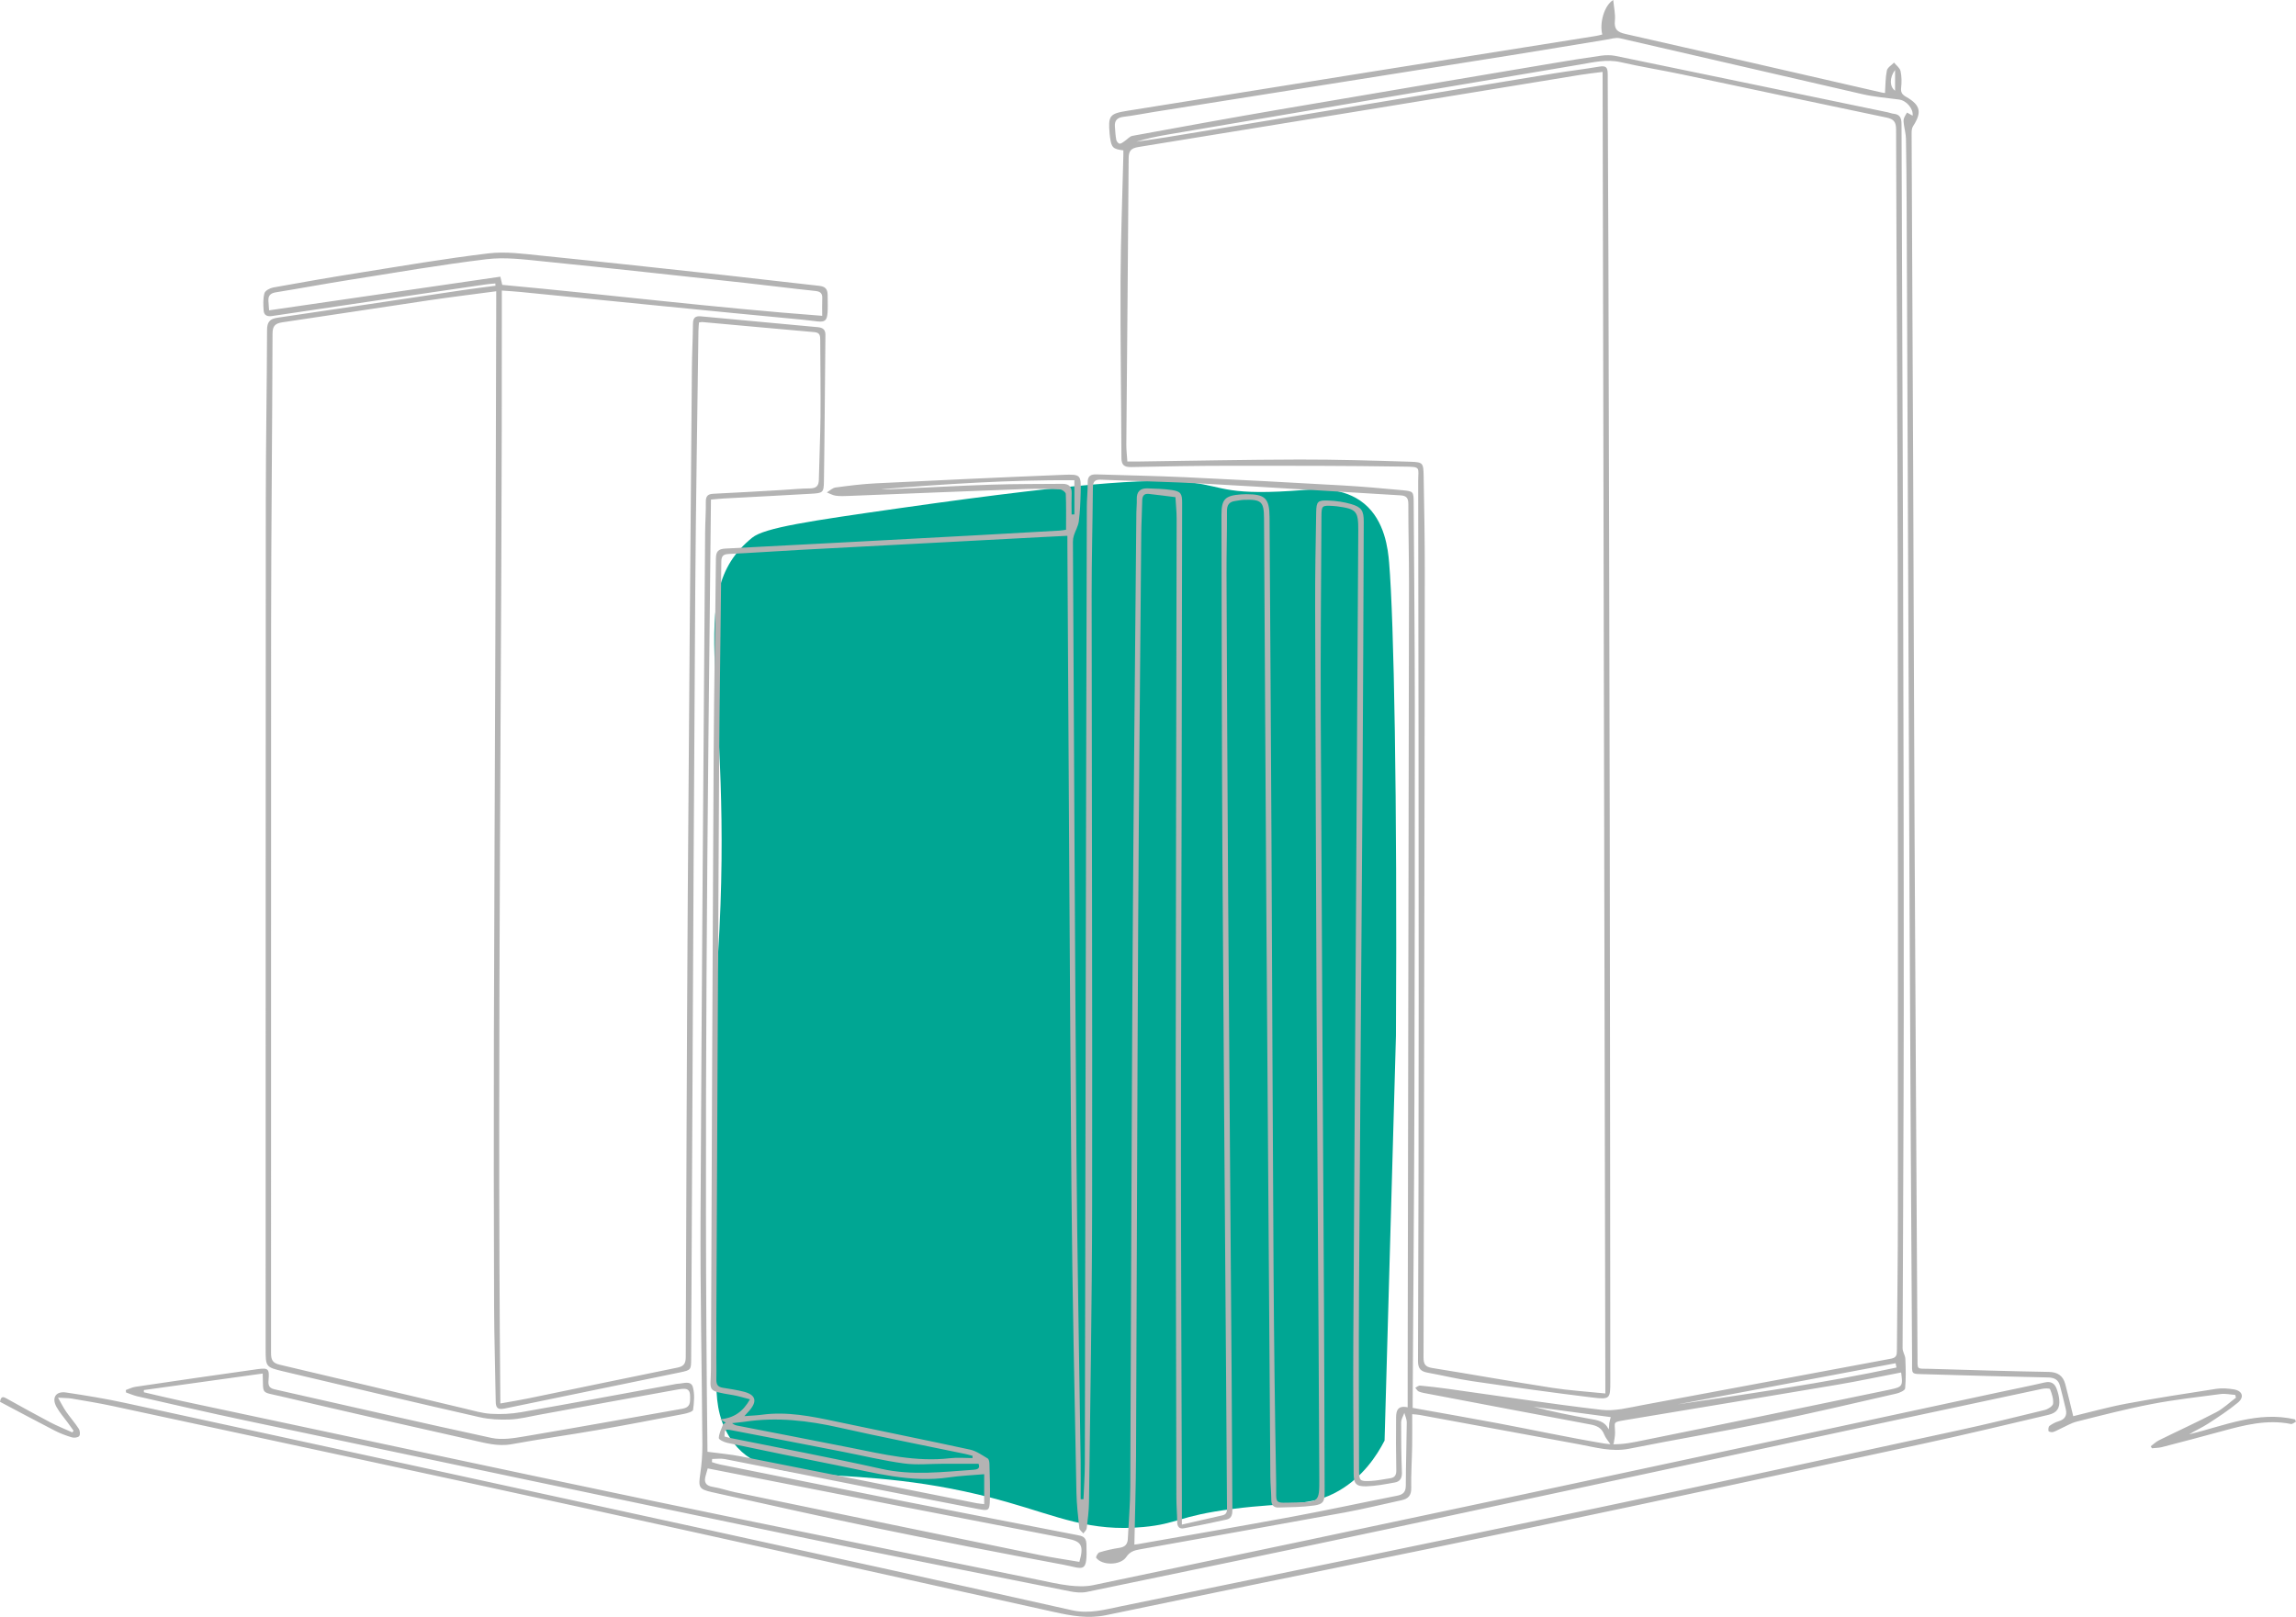 <svg xmlns="http://www.w3.org/2000/svg" id="Layer_2" data-name="Layer 2" width="1270.869" height="895.125" viewBox="0 0 1270.869 895.125"><defs><style>
      .cls-1 {
        fill: #b3b3b3;
      }

      .cls-1, .cls-2 {
        stroke-width: 0px;
      }

      .cls-2 {
        fill: #00a693;
      }
    </style></defs><g id="Layer_1-2" data-name="Layer 1"><g><path class="cls-2" d="m416.349,297.671c6.868-5.573,31.953-9.247,81.842-16.368,218.314-31.163,138.265-3.093,224.122-10.073,5.946-.483,21.338-1.838,32.737,7.555,11.567,9.531,13.233,25.365,13.85,32.737,2.669,31.865,4.514,129.663,3.777,261.895-2.098,74.707-4.197,149.414-6.296,224.122-4.405,8.534-12.052,20.067-25.182,27.7-15.741,9.152-28.066,6.133-59.058,10.151-29.93,3.88-30.123,8.212-49.226,9.994-29.431,2.747-47.229-5.809-75.546-13.85-88.266-25.063-132.697-3.566-153.267-35.466-7.383-11.449-7.566-23.38-7.591-32.087-.397-141.04-.596-211.56.951-235.893,9.501-149.481-20.542-198.427,18.887-230.417Z"></path><path class="cls-1" d="m654.18,844.047c8.421-1.92,15.494-3.515,22.557-5.152,2.724-.632,2.428-2.829,2.414-4.87-.167-23.697-.321-47.394-.49-71.091-.689-96.414-1.483-192.827-2.037-289.241-.361-62.832-.387-125.665-.527-188.498-.02-8.841,1.904-10.794,10.762-11.494.944-.075,1.894-.101,2.841-.103,10.532-.021,12.941,2.22,13.01,12.676.387,59.041.757,118.081,1.058,177.123.404,79.353.651,158.708,1.145,238.061.249,39.946.735,79.892,1.46,119.832.219,12.041-1.805,10.694,11.142,10.491,12.433-.195,12.781-.51,12.733-12.675-.205-52.405-.575-104.81-.888-157.215-.22-36.833-.499-73.666-.654-110.5-.302-71.907-.583-143.814-.762-215.722-.043-17.331.263-34.664.577-51.993.111-6.113.822-6.817,6.947-6.565,4.146.17,8.374.788,12.354,1.938,5.797,1.674,7.053,3.694,7.029,9.76-.183,47.26-.328,94.52-.637,141.78-.621,94.789-1.4,189.578-1.983,284.367-.202,32.903-.046,65.809.017,98.713.012,6.149.372,6.508,6.429,6.216,3.627-.175,7.225-.964,10.832-1.501,2.591-.386,3.41-1.801,3.352-4.493-.209-9.738-.207-19.482-.109-29.223.035-3.469.747-6.764,6.409-5.564,0-6.745-.01-13.055.001-19.365.252-145.44.522-290.88.736-436.32.022-14.758-.397-29.517-.369-44.275.007-3.451-.986-4.72-4.495-4.923-36.096-2.092-72.176-4.474-108.279-6.45-19.064-1.044-38.167-1.383-57.245-2.198-3.306-.141-4.552.851-4.58,4.2-.167,19.903-.702,39.806-.693,59.708.052,112.669.429,225.339.266,338.008-.079,54.704-1.062,109.406-1.727,164.108-.059,4.855-.701,9.713-1.289,14.543-.121.992-1.215,1.865-1.861,2.794-.765-.956-2.095-1.851-2.204-2.877-.705-6.591-1.491-13.204-1.613-19.822-1.017-55.238-2.282-110.475-2.738-165.719-.986-119.569-1.536-239.141-2.263-358.711-.01-1.585-.001-3.171-.001-5.172-4.949.247-9.37.457-13.789.69-44.766,2.362-89.533,4.709-134.297,7.106-13.118.702-26.223,1.656-39.345,2.257-3.196.146-4.084,1.272-4.113,4.333-.359,38.05-1.009,76.098-1.231,114.148-.619,105.76-1.076,211.521-1.58,317.281-.034,7.177.193,14.356.06,21.53-.051,2.751,1.069,3.901,3.595,4.316,3.871.637,7.777,1.189,11.567,2.168,6.671,1.722,7.636,5.231,3.105,10.488-.675.784-1.393,1.531-2.769,3.039,3.817-.292,6.727-.368,9.594-.759,13.967-1.905,27.475.833,41.019,3.713,24.76,5.265,49.588,10.214,74.324,15.589,3.455.751,6.613,3.059,9.757,4.905.674.395.939,1.907.965,2.915.169,6.626.431,13.261.248,19.882-.168,6.077-.606,6.331-6.49,5.195-17.945-3.465-35.876-7-53.804-10.551-28.813-5.707-57.614-11.477-86.441-17.116-2.25-.44-4.661-.058-6.997-.058-.053.581-.105,1.162-.158,1.743,1.457.433,2.89.982,4.373,1.28,33.577,6.747,67.146,13.536,100.745,20.172,32.272,6.375,64.577,12.581,96.864,18.883,2.764.539,5.202.84,5.345,5.004.581,16.961-1.455,13.56-13.01,11.416-33.537-6.223-67.025-12.738-100.429-19.638-31.28-6.461-62.442-13.497-93.624-20.427-7.552-1.678-7.79-2.725-6.678-10.335.771-5.274,1.191-10.654,1.155-15.982-.287-42.106-1.221-84.214-1.016-126.316.614-126.339,1.65-252.677,2.544-379.015.039-5.551.462-11.102.385-16.648-.043-3.117,1.048-4.337,4.16-4.485,12.715-.606,25.422-1.367,38.132-2.09,5.137-.292,10.27-.837,15.409-.877,3.48-.027,4.784-1.454,4.857-4.783.254-11.641.801-23.278.907-34.919.128-14.081-.083-28.166-.141-42.249-.009-2.242.031-4.277-3.144-4.554-20.766-1.812-41.523-3.733-62.285-5.603-.388-.035-.794.125-1.695.282-.096,1.475-.269,3.044-.29,4.614-.614,47.933-1.436,95.864-1.767,143.799-.692,100.071-1.129,200.143-1.658,300.215-.22,41.573-.405,83.146-.607,124.718-.031,6.336.019,6.586-5.951,7.827-32.467,6.749-64.971,13.319-97.434,20.085-3.81.794-4.746-.579-4.795-4.018-.252-17.6-.842-35.197-.898-52.797-.158-49.022-.232-98.044-.116-147.066.176-74.209.574-148.417.817-222.626.205-62.428.325-124.856.482-187.284.004-1.45,0-2.9,0-4.785-12.9,1.724-25.247,3.228-37.548,5.048-26.916,3.982-53.797,8.194-80.72,12.127-4.076.596-5.541,2.008-5.553,6.351-.154,53.76-.747,107.518-.789,161.278-.105,134.338.032,268.677-.038,403.015-.002,3.727.839,5.535,4.693,6.437,34.129,7.988,68.212,16.177,102.319,24.262,4.872,1.155,9.766,2.649,14.713,2.947,5.585.337,11.338.05,16.85-.919,28.131-4.949,56.207-10.206,84.303-15.354.799-.146,1.599-.36,2.403-.387,2.965-.096,7.123-1.968,8.217,1.914,1.104,3.918.662,8.416.107,12.554-.133.994-3.322,1.919-5.219,2.284-15.819,3.047-31.64,6.101-47.51,8.866-15.871,2.765-31.839,4.978-47.685,7.871-7.702,1.406-14.846-.717-22.026-2.32-35.272-7.874-70.507-15.922-105.692-24.178-11.478-2.693-9.617-.711-10.089-12.625-21.98,3.057-43.869,6.1-65.757,9.144-.004.408-.008.816-.011,1.224,6.939,1.602,13.855,3.308,20.82,4.79,86.593,18.42,173.15,37.016,259.806,55.138,71.152,14.88,142.422,29.192,213.644,43.737,5.968,1.219,11.926,2.635,17.961,3.336,4.342.504,8.953.679,13.19-.209,79.491-16.661,158.967-33.395,238.399-50.335,87.513-18.664,174.977-37.555,262.464-56.341,8.602-1.847,17.238-3.544,25.805-5.539,3.494-.813,5.541.451,6.662,3.525.689,1.888,1.258,3.887,1.444,5.877.453,4.855-1.241,7.404-6.025,8.527-22.797,5.352-45.566,10.846-68.452,15.792-71.313,15.412-142.62,30.861-214.033,45.802-79.628,16.66-159.396,32.657-239.031,49.288-10.029,2.094-19.304.371-28.801-1.732-88.145-19.516-176.25-39.217-264.441-58.524-85.421-18.7-170.926-37.017-256.407-55.443-7.538-1.625-15.161-2.867-22.764-4.175-2.061-.354-4.193-.299-7.765-.525,1.918,3.338,3.052,5.676,4.519,7.782,2.237,3.213,4.856,6.167,6.983,9.445.673,1.037.882,3.234.234,4.033-.669.825-2.788,1.092-4.012.728-3.227-.961-6.438-2.152-9.43-3.689-10.212-5.248-20.328-10.684-30.399-16.006.518-3.435,1.981-2.751,3.72-1.79,7.936,4.389,15.853,8.818,23.881,13.034,4.015,2.108,8.254,3.79,12.392,5.664.249-.289.498-.578.748-.867-1.111-1.538-2.218-3.078-3.333-4.613-2.064-2.842-4.44-5.512-6.13-8.561-2.826-5.097-.407-8.887,5.299-8.027,10.97,1.653,21.943,3.444,32.781,5.796,107.286,23.275,214.557,46.616,321.805,70.065,67.439,14.745,134.855,29.596,202.215,44.695,9.54,2.139,18.308-.4,27.198-2.223,88.445-18.128,176.89-36.263,265.249-54.803,65.973-13.842,131.832-28.227,197.714-42.497,16.135-3.494,32.179-7.412,48.214-11.344,1.804-.442,4.483-2.111,4.639-3.458.305-2.618-.639-5.512-1.659-8.053-.232-.579-2.946-.508-4.404-.199-27.681,5.857-55.348,11.781-83.012,17.718-92.116,19.768-184.209,39.644-276.352,59.284-56.402,12.022-112.873,23.721-169.344,35.412-3.052.632-6.484.271-9.595-.351-52.435-10.482-104.902-20.81-157.251-31.709-99.925-20.806-199.787-41.911-299.655-62.991-19.731-4.165-39.373-8.754-59.04-13.215-2.166-.491-4.232-1.424-6.344-2.152l-.097-1.347c1.778-.609,3.512-1.513,5.34-1.783,22.499-3.325,45.002-6.632,67.529-9.763,6.058-.842,6.669-.103,6.13,5.987-.248,2.793.115,4.456,3.342,5.179,40.021,8.965,79.971,18.253,120.061,26.893,5.821,1.255,12.377.152,18.423-.868,28.964-4.886,57.867-10.129,86.799-15.21,2.62-.46,4.486-1.211,4.668-4.443.345-6.132-.587-7.395-6.602-6.319-25.717,4.601-51.403,9.382-77.105,14.069-5.326.971-10.653,2.36-16.02,2.575-5.589.224-11.381-.055-16.816-1.294-36.29-8.269-72.526-16.777-108.737-25.388-9.691-2.305-9.622-2.595-9.621-12.576.016-156.819-.012-313.637.085-470.456.019-31.144.596-62.288.694-93.433.014-4.421,1.487-6.19,5.798-6.82,34.141-4.993,68.255-10.167,102.383-15.247,6.074-.904,12.174-1.631,18.263-2.44-.03-.423-.059-.845-.089-1.268-1.716.163-3.443.248-5.146.499-39.497,5.815-78.995,11.625-118.48,17.527-2.76.413-4.433-.471-4.618-3.042-.23-3.193-.385-6.569.448-9.583.395-1.43,3.043-2.847,4.869-3.178,15.719-2.849,31.461-5.587,47.239-8.091,23.934-3.799,47.837-7.932,71.888-10.791,9.643-1.147,19.685.282,29.471,1.271,34.219,3.46,68.41,7.198,102.603,10.915,16.961,1.844,33.895,3.945,50.859,5.761,3.332.357,4.766,1.646,4.812,5.025.247,18.054.4,15.088-13.932,13.74-52.039-4.895-104.039-10.208-156.055-15.346-3.218-.318-6.451-.492-10.355-.784.237,205.352-2.7,410.38-.818,616.127,5.925-1.071,10.823-1.851,15.675-2.852,27.442-5.66,54.86-11.437,82.322-16.993,3.683-.745,4.608-2.341,4.62-5.955.28-84.636.563-169.272,1.106-253.906.628-97.903,1.496-195.805,2.297-293.707.067-8.123.518-16.243.594-24.366.03-3.152,1.186-4.374,4.351-4.076,21.563,2.029,43.134,3.979,64.698,5.995,2.473.231,4.297,1.089,4.262,4.228-.304,27.072-.406,54.146-.825,81.216-.096,6.194-.621,6.408-7.052,6.786-16.088.945-32.185,1.737-48.278,2.612-2.146.117-4.286.359-7.202.609-1.889,176.284-4.012,352.347-1.925,527.156,6.986.943,12.816,1.425,18.52,2.549,43.429,8.558,86.833,17.244,130.248,25.874,1.292.257,2.617.346,4.391.572v-16.577c-6.638.579-13.132.819-19.521,1.764-21.072,3.116-41.154-2.582-61.42-6.587-20.452-4.042-40.869-8.258-61.273-12.533-1.756-.368-4.708-1.805-4.676-2.653.095-2.489,1.361-4.952,2.3-7.375.186-.48.957-.732,1.57-1.169-.93-.524-1.612-.908-3.247-1.828,7.768-.677,12.737-4.217,16.625-11.067-3.498-.886-6.379-1.836-9.336-2.329-15.262-2.542-12.299-2.043-12.259-14.182.377-114.022.883-228.043,1.508-342.064.195-35.612.921-71.222,1.237-106.834.035-3.974,1.252-5.379,5.258-5.584,46.798-2.393,93.589-4.926,140.381-7.443,14.875-.8,29.748-1.655,44.62-2.512,1.316-.076,2.62-.347,3.549-.475,0-6.892.124-13.38-.144-19.852-.037-.897-1.981-2.402-3.096-2.454-6.351-.295-12.727-.486-19.077-.252-32.618,1.205-65.23,2.558-97.846,3.832-2.433.095-4.905.209-7.301-.116-1.696-.23-3.293-1.185-4.934-1.816,1.593-.943,3.103-2.496,4.793-2.724,7.375-.997,14.786-1.94,22.213-2.306,34.623-1.704,69.252-3.324,103.889-4.712,9.761-.391,9.857.019,9.599,9.934-.137,5.273-.35,10.571-1.027,15.793-.346,2.665-1.857,5.165-2.711,7.782-.363,1.111-.553,2.332-.547,3.502.611,113.07,1.096,226.142,1.949,339.211.425,56.329,1.537,112.653,2.308,168.979.1,7.298.014,14.599.014,21.898.523.009,1.046.017,1.569.026.258-6.565.73-13.13.744-19.695.275-127.157.489-254.314.732-381.471.095-49.428.217-98.855.37-148.283.014-4.465.543-8.931.483-13.392-.049-3.668,1.661-4.641,4.981-4.527,16.378.564,32.77.805,49.138,1.565,29.086,1.352,58.164,2.915,87.235,4.562,10.948.62,21.878,1.623,32.799,2.632,6.211.574,6.255.738,6.296,7.202.237,37.374.608,74.748.627,112.123.039,73.127-.023,146.255-.237,219.381-.161,54.841-.627,109.682-.955,164.522-.01,1.591-.001,3.183-.001,4.81,16.064,2.889,31.66,5.583,47.21,8.517,19.555,3.689,39.02,7.889,58.64,11.178,5.688.953,11.916.259,17.651-.898,46.966-9.473,93.884-19.189,140.791-28.955,6.936-1.444,7.056-2.031,6.08-9.443-11.766,2.273-23.496,4.776-35.311,6.777-39.106,6.623-78.245,13.058-117.368,19.583-7.354,1.227-5.721.936-5.673,7.031.016,2.07-.521,4.143-.805,6.215l-1.653.25c-1.213-1.834-2.794-3.527-3.561-5.531-1.403-3.667-4.065-4.874-7.66-5.544-29.94-5.58-59.855-11.293-89.775-16.978-1.728-.328-3.5-.597-5.125-1.223-.811-.312-1.335-1.369-1.989-2.09.861-.435,1.762-1.308,2.576-1.233,5.121.469,10.235,1.064,15.33,1.772,28.43,3.952,56.81,8.323,85.311,11.667,7.152.839,14.754-1.2,22.032-2.547,46.054-8.525,92.069-17.26,138.12-25.794,3.009-.558,3.194-2.117,3.208-4.476.16-25.187.534-50.374.542-75.561.035-120.389.095-240.779-.094-361.167-.125-79.76-.692-159.52-.902-239.28-.011-4.207-1.256-5.765-5.334-6.613-37.772-7.859-75.492-15.969-113.246-23.913-11.26-2.369-22.643-4.18-33.855-6.749-7.745-1.775-15.097.06-22.508,1.312-76.09,12.853-152.162,25.808-228.234,38.764-5.856.997-11.675,2.214-17.421,3.971,5.691-.843,11.395-1.608,17.07-2.542,71.333-11.746,142.66-23.532,213.996-35.262,8.415-1.384,16.898-2.36,25.304-3.794,3.685-.628,4.608.464,4.611,4.127.027,34.26.293,68.521.383,102.781.275,104.814.557,209.629.733,314.443.172,102.242.219,204.483.316,306.725.009,9.276-.178,9.925-9.603,8.785-22.303-2.699-44.554-5.854-66.788-9.086-8.296-1.206-16.472-3.217-24.73-4.71-3.735-.675-5.342-2.21-5.326-6.429.247-66.491.385-132.982.384-199.473-.002-95.739-.1-191.478-.279-287.216-.016-8.464,1.915-8.336-8.475-8.498-31.819-.494-63.648-.474-95.473-.454-18.284.011-36.569.307-54.849.713-4.058.09-5.447-1.184-5.46-5.236-.106-32.496-.632-64.992-.497-97.486.097-23.285,1.015-46.566,1.563-69.85.022-.928.003-1.857.003-2.75-5.751-.723-6.585-1.554-7.369-7.137-.094-.67-.173-1.343-.232-2.018-.869-10.018-.082-11.164,9.67-12.734,45.179-7.27,90.363-14.501,135.551-21.715,41.314-6.595,82.635-13.148,123.95-19.734,1.186-.189,2.347-.541,3.522-.817-1.629-6.307,1.021-16.037,6.057-19.109.385,4.15,1.273,7.821.92,11.368-.471,4.733,1.168,6.392,5.758,7.426,47.402,10.683,94.748,21.62,142.111,32.478.63.144,1.283.183,1.642.232.294-4.271.214-8.447,1.03-12.44.341-1.67,2.584-2.951,3.963-4.408,1.253,1.55,3.215,2.942,3.602,4.684.663,2.98.668,6.215.33,9.275-.289,2.625.643,3.803,2.787,5.025,8.019,4.569,8.804,8.575,3.765,16.314-.72,1.107-.759,2.798-.753,4.217.264,61.75.598,123.499.862,185.249.29,67.979.456,135.959.791,203.938.473,95.874,1.042,191.748,1.61,287.621.046,7.795-.682,6.614,6.76,6.832,21.933.643,43.865,1.337,65.803,1.706,5.055.085,7.97,2.125,9.216,6.711,1.587,5.84,2.93,11.745,4.421,17.799,9.569-2.285,19.475-5.083,29.553-6.96,16.485-3.07,33.068-5.637,49.646-8.182,3.148-.483,6.516-.205,9.689.303,4.772.765,5.97,4.27,2.243,7.348-5.19,4.285-10.878,7.998-16.539,11.668-3.323,2.154-7.007,3.75-10.429,5.889,19.303-4.734,38.055-13.081,58.595-8.278.183.421.365.841.548,1.261-.942.452-1.993,1.44-2.811,1.275-13.241-2.674-25.811.606-38.394,4.046-10.96,2.996-21.948,5.895-32.948,8.743-1.799.466-3.722.45-5.588.656-.227-.369-.454-.739-.68-1.108,1.524-1.125,2.922-2.507,4.594-3.333,10.542-5.207,21.254-10.084,31.674-15.522,3.96-2.067,7.295-5.332,10.914-8.051-.137-.509-.274-1.019-.41-1.528-2.689-.188-5.437-.831-8.056-.488-12.875,1.685-25.807,3.156-38.544,5.613-13.807,2.663-27.448,6.217-41.097,9.642-3.199.803-6.138,2.644-9.192,4.018-1.35.607-2.641,1.416-4.05,1.791-.743.198-2.323-.202-2.405-.576-.196-.898-.064-2.385.536-2.835,1.476-1.108,3.212-2.032,4.984-2.548,3.544-1.032,4.867-3.213,4.052-6.703-1.013-4.338-2.102-8.66-3.223-12.972-.878-3.376-3.106-4.526-6.597-4.6-22.478-.481-44.954-1.092-67.426-1.778-8.979-.274-7.796.572-7.85-8.039-.511-82.603-1.005-165.206-1.379-247.81-.591-130.406-1.08-260.812-1.628-391.218-.052-12.322-.149-24.645-.377-36.965-.049-2.633-.795-5.249-1.143-7.882-.139-1.054-.316-2.205-.033-3.185.347-1.202,1.156-2.272,1.765-3.399,1.07.594,2.141,1.189,3.096,1.719.516-3.707-3.284-8.363-7.499-8.929-6.776-.91-13.645-1.453-20.287-2.972-44.73-10.23-89.402-20.716-134.133-30.944-2.405-.55-5.189.374-7.768.793-17.372,2.82-34.725,5.762-52.106,8.529-66.051,10.514-132.11,20.975-198.165,31.463-5.615.892-11.199,2.023-16.839,2.699-3.545.425-5.019,2.105-4.748,5.519.192,2.422.305,4.866.756,7.243.159.839,1.196,2.093,1.864,2.113.927.028,1.917-.878,2.821-1.474,1.436-.946,2.71-2.582,4.247-2.864,26.896-4.932,53.795-9.856,80.745-14.475,50.705-8.691,101.442-17.199,152.17-25.752,8.81-1.485,17.632-2.918,26.48-4.152,2.635-.367,5.463-.4,8.055.133,50.251,10.341,100.481,20.788,150.713,31.222,1.059.22,2.082.677,3.147.786,3.588.365,4.391,2.371,4.401,5.777.217,76.782.627,153.563.832,230.345.233,86.938.432,173.876.398,260.814-.024,62.157-.473,124.314-.637,186.471-.005,1.97,1.445,3.926,1.529,5.918.23,5.455.37,10.95-.128,16.368-.102,1.113-3.025,2.438-4.833,2.851-23.754,5.422-47.472,11.034-71.338,15.92-25.456,5.211-51.097,9.516-76.581,14.602-9.604,1.917-18.514-.737-27.647-2.422-29.422-5.43-58.844-10.857-88.269-16.269-1.154-.212-2.341-.25-4.17-.437,0,6.19.081,11.987-.02,17.781-.134,7.716-.669,15.436-.517,23.143.082,4.128-1.699,5.922-5.327,6.709-10.448,2.264-20.837,4.844-31.346,6.771-37.893,6.948-75.825,13.687-113.747,20.477-2.969.532-5.372,1.292-7.299,4.193-3.15,4.743-13.485,4.811-16.666.413-.292-.404.889-2.699,1.738-2.957,3.612-1.099,7.327-1.969,11.063-2.518,3.048-.448,4.567-1.881,4.714-4.904.465-9.59,1.315-19.178,1.363-28.769.483-97.365.69-194.731,1.271-292.095.492-82.466,1.373-164.929,2.094-247.394.021-2.436.322-4.877.231-7.306-.16-4.29,1.941-6.243,6.052-6.08,4.453.177,8.941.262,13.334.916,4.963.739,5.729,1.977,5.721,7.061-.092,56.741-.182,113.483-.289,170.224-.12,63.511-.376,127.023-.353,190.534.023,63.511.319,127.021.493,190.532.012,4.31.002,8.62.002,14.401Zm234.409-72.604c-.512-244.527-1.022-487.865-1.533-731.626-4.836.631-8.597,1.015-12.321,1.624-81.493,13.336-162.974,26.744-244.491,39.924-4.349.703-5.491,2.213-5.518,6.335-.355,52.799-.865,105.597-1.289,158.396-.024,3.045.361,6.094.573,9.401,2.463,0,4.342.021,6.219-.003,29.658-.386,59.316-1.026,88.975-1.084,20.439-.04,40.884.571,61.316,1.209,7.183.224,7.354.659,7.49,8.03.321,17.463.641,34.93.631,52.395-.045,79.619-.204,159.238-.323,238.857-.098,65.537-.169,131.074-.374,196.611-.012,3.674.995,5.223,4.732,5.824,22.18,3.564,44.298,7.523,66.494,10.986,9.326,1.455,18.79,2.023,29.42,3.121Zm-260.695,83.67c.324-.039,1.095-.096,1.852-.23,28.524-5.051,57.077-9.94,85.558-15.224,19.424-3.604,38.737-7.805,58.122-11.628,3.331-.657,4.698-2.136,4.707-5.669.029-11.642.436-23.283.529-34.926.014-1.738-.873-3.483-1.343-5.224-.618,1.757-1.759,3.512-1.767,5.272-.04,9.202.085,18.409.424,27.604.115,3.127-.951,5.114-3.889,5.635-5.168.916-10.38,1.949-15.6,2.116-5.873.188-7.194-1.37-7.223-7.137-.124-24.643-.317-49.287-.189-73.929.363-69.871.883-139.74,1.319-209.611.496-79.483.99-158.966,1.428-238.449.06-10.898-1.026-11.956-11.895-13.424-.67-.091-1.347-.139-2.022-.178-6.24-.359-6.432-.272-6.463,6.006-.177,36.153-.558,72.307-.397,108.459.485,108.868,1.205,217.735,1.795,326.603.189,34.799.262,69.6.373,104.399.018,5.637-.683,7.18-5.904,7.905-6.516.905-13.168.922-19.767,1.104-2.499.069-3.841-1.361-3.857-4.122-.025-4.329-.499-8.655-.531-12.985-.755-103.042-1.51-206.085-2.193-309.128-.489-73.796-.866-147.592-1.308-221.388-.055-9.238-1.448-10.539-10.891-10.263-1.744.051-3.479.438-5.216.682-3.231.453-4.418,2.23-4.403,5.552.053,11.779-.294,23.56-.245,35.339.244,58.632.491,117.263.879,175.894.594,89.908,1.314,179.816,1.958,269.724.171,23.832.238,47.664.408,71.496.019,2.62-.193,5.173-3.136,5.837-7.89,1.781-15.824,3.379-23.774,4.872-2.521.474-3.62-.996-3.648-3.564-.048-4.466-.44-8.93-.448-13.395-.151-79.079-.398-158.159-.357-237.238.052-101.56.348-203.119.497-304.679.006-3.994-.428-7.988-.657-11.982-4.92-.61-9.834-1.278-14.763-1.806-2.562-.275-3.578,1.077-3.618,3.627-.095,6.227-.492,12.45-.544,18.677-.608,73.118-1.325,146.236-1.715,219.356-.517,97.088-.736,194.177-1.172,291.265-.073,16.195-.596,32.388-.915,48.753ZM278.015,157.707c58.999,5.415,117.612,12.678,177.086,17.133,0-3.777-.113-6.598.032-9.405.144-2.784-.728-4.035-3.776-4.35-13.191-1.362-26.342-3.095-39.526-4.527-37.268-4.047-74.53-8.149-111.826-11.922-10.173-1.029-20.625-2.358-30.656-1.138-25.507,3.101-50.86,7.492-76.251,11.512-13.494,2.137-26.928,4.653-40.418,6.822-3.027.487-4.295,1.866-4.098,4.799.113,1.684.238,3.368.366,5.179,42.982-6.257,85.474-12.442,128.004-18.633.424,1.807.698,2.974,1.063,4.529Zm319.435,706.981c2.548-8.988,1.323-11.313-6.637-12.865-31.33-6.107-62.677-12.126-94.005-18.244-34.899-6.815-69.784-13.703-105.073-20.637-.266.943-.629,2.35-1.06,3.737-1.127,3.627-.366,5.819,3.892,6.482,4.126.643,8.117,2.101,12.22,2.949,56.149,11.614,112.301,23.212,168.469,34.734,7.374,1.513,14.84,2.581,22.194,3.843Zm-59.184-57.467c.024-.413.048-.826.072-1.24-1.387-.363-2.762-.787-4.164-1.079-23.173-4.825-46.417-9.333-69.502-14.545-17.32-3.91-34.613-5.927-52.28-3.28-2.382.357-4.791.54-7.187.803,1.102.939,2.136,1.217,3.183,1.421,20.708,4.042,41.429,8.011,62.122,12.128,18.289,3.639,36.459,8.08,55.389,5.861,4.069-.477,8.242-.07,12.367-.07Zm3.365,3.145c-6.528,0-12.988,0-19.447,0-7.288,0-14.682.791-21.838-.178-11.367-1.54-22.572-4.272-33.851-6.468-20.434-3.979-40.866-7.966-61.313-11.874-4.046-.773-4.076-.616-4.135,3.412.992.266,2.012.599,3.056.811,27.958,5.668,56.008,10.918,83.844,17.132,17.06,3.809,33.89,1.659,50.842.498,1.964-.135,3.977-.554,2.842-3.332Zm508.101-53.281c-.159-.791-.318-1.583-.478-2.374-40.219,7.591-80.438,15.181-120.657,22.771,40.512-6.064,81.084-11.788,121.135-20.397ZM487.605,270.858c1.725,0,3.453.068,5.174-.01,18.653-.85,37.298-1.9,55.958-2.531,13.109-.443,26.238-.331,39.358-.455,3.471-.033,5.228,1.521,5.086,5.188-.151,3.915-.034,7.84-.034,11.761.512-.009,1.024-.019,1.536-.028v-18.931c-35.925-.199-71.51,2.084-107.079,5.006Zm403.969,513.684c-14.453-1.941-28.599-3.841-42.746-5.741,10.18,2.715,20.472,4.706,30.779,6.62,4.21.782,8.609,1.091,10.81,5.945.329-1.368.218-2.439.359-3.476.16-1.179.546-2.327.798-3.349ZM1048.953,38.736c-3.252,4.328-2.992,9.394,0,11.465v-11.465Z"></path></g></g></svg>